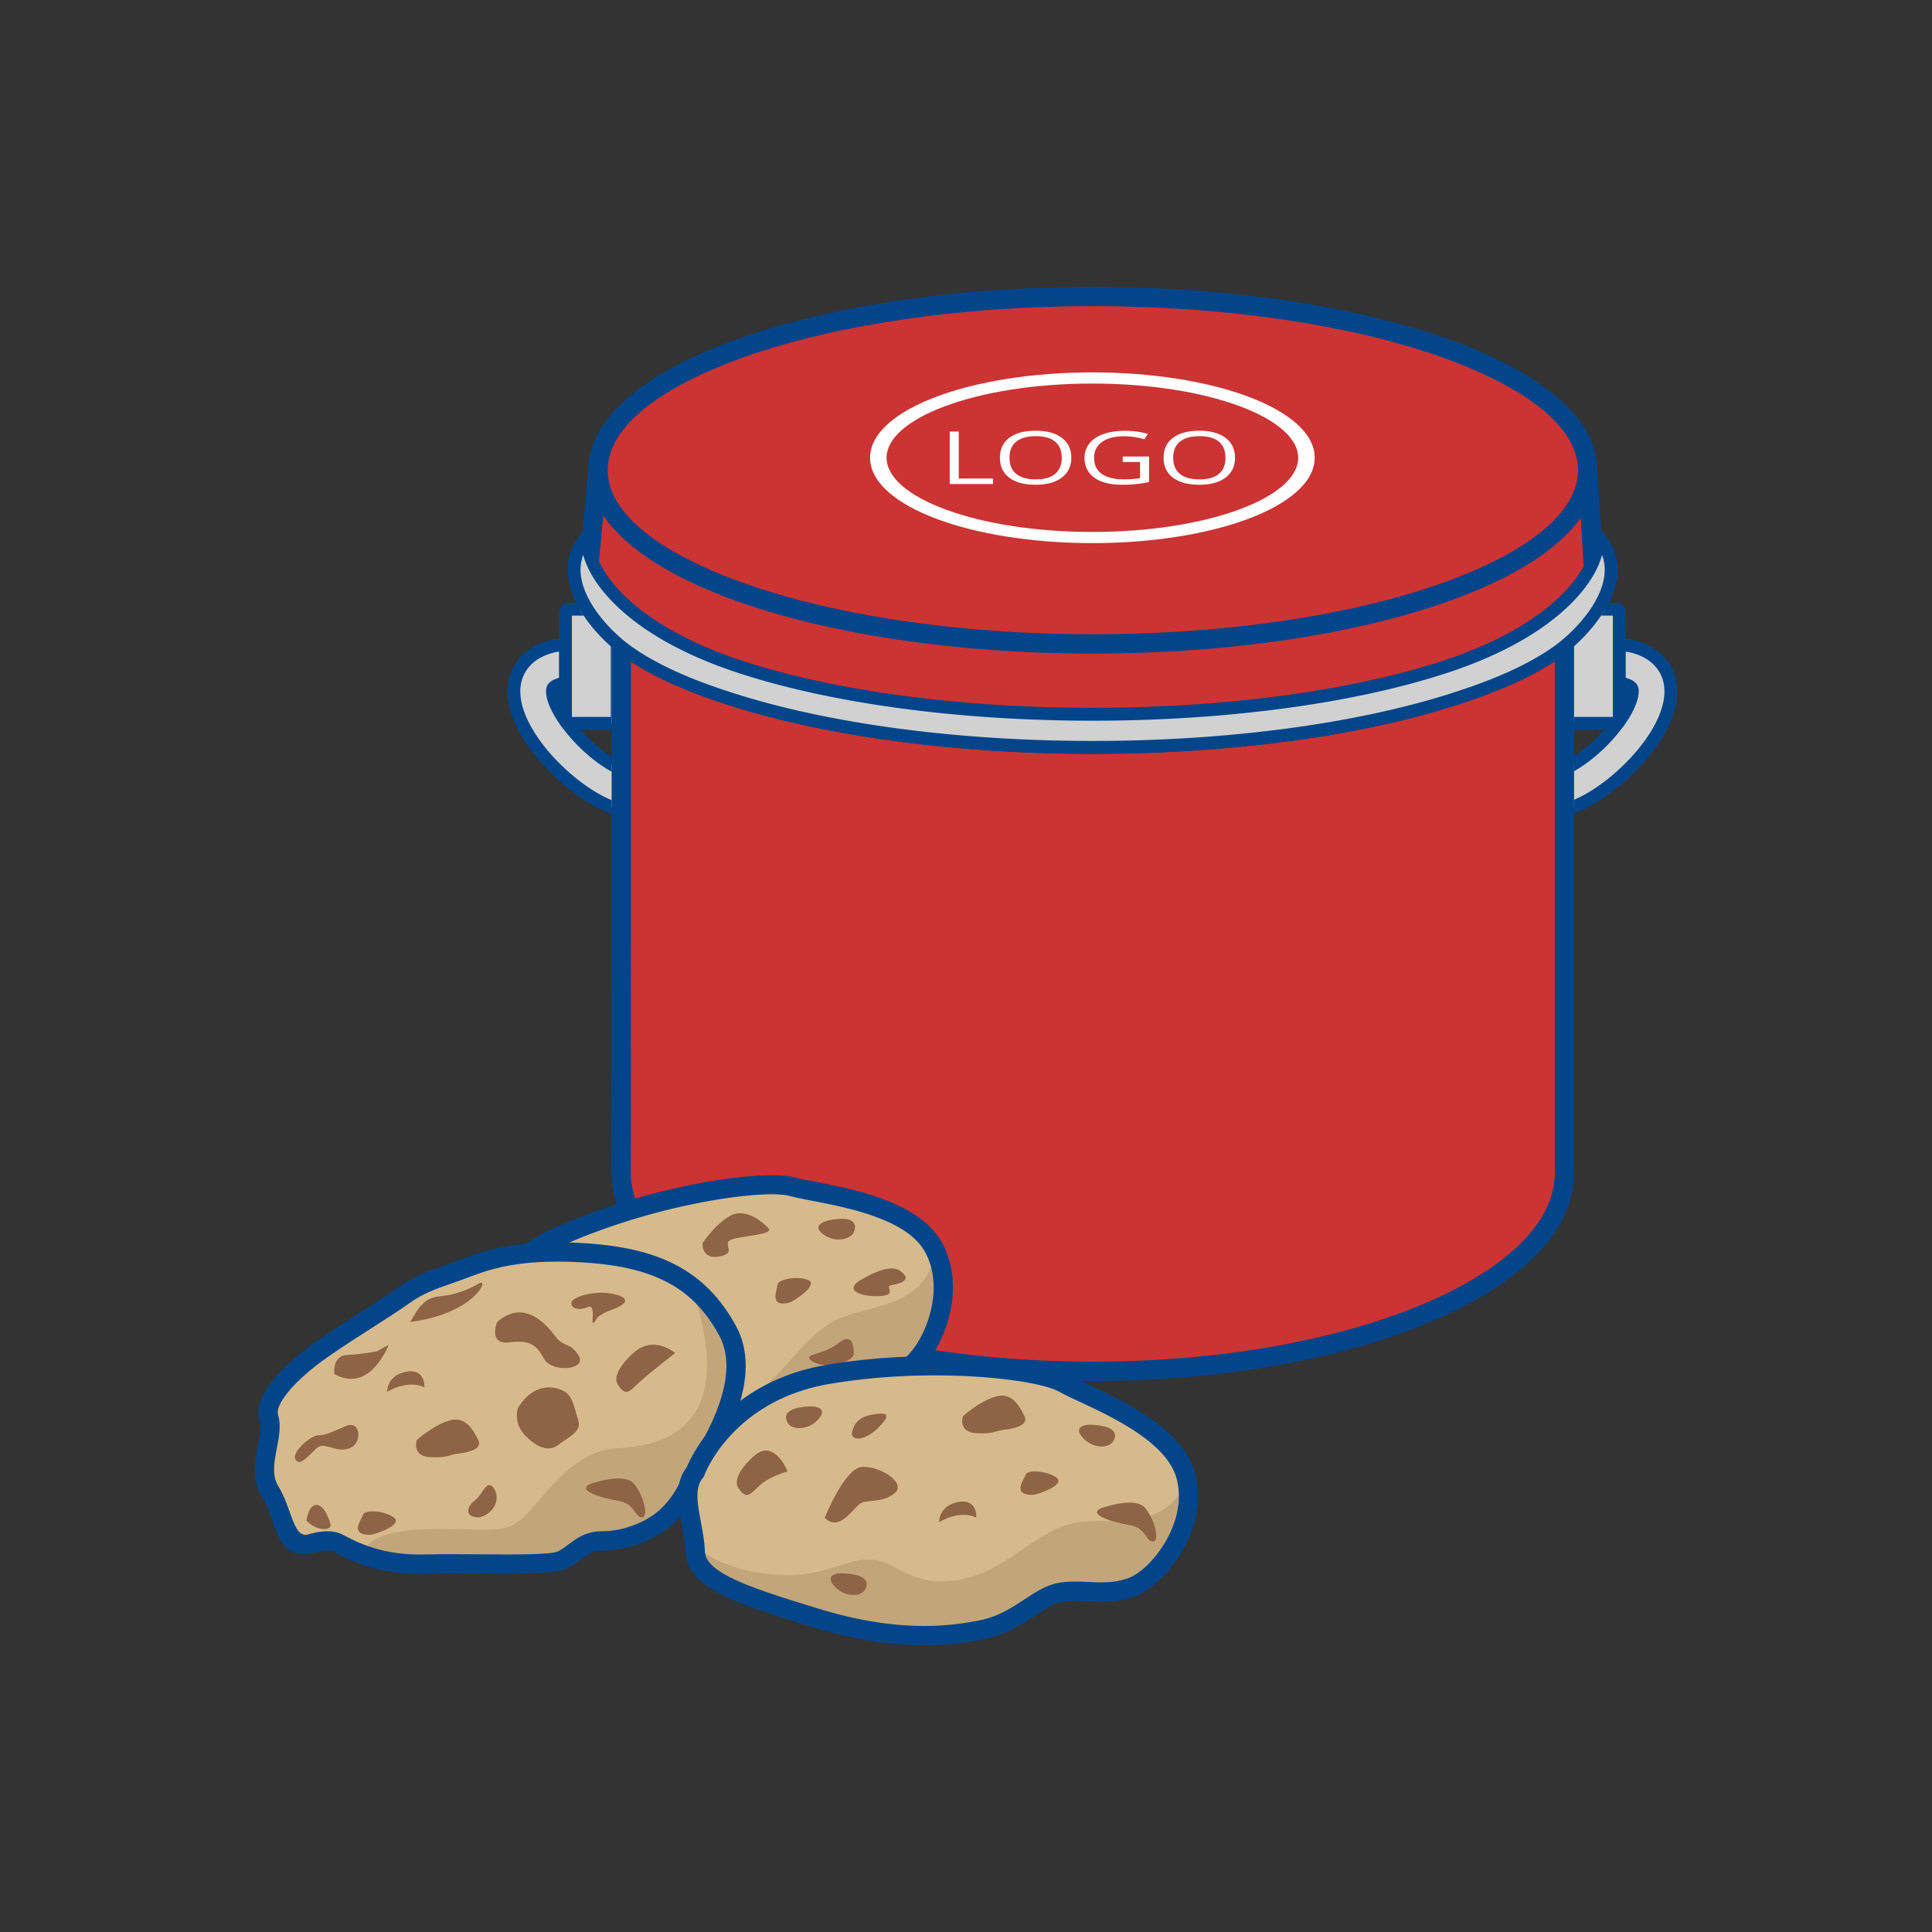 <svg id="Layer_1" xmlns="http://www.w3.org/2000/svg" version="1.1" viewBox="0 0 150 150"><rect x="0" y="0" width="150" height="150" fill="#333333" stroke="none"/><defs><style>.st0{fill:#02458b}.st1{fill:#fefefe}.st1,.st2,.st3,.st4,.st5,.st6{fill-rule:evenodd}.st2,.st7{fill:#d1d1d1}.st3{fill:#8f6346}.st4{fill:#d6ba8b}.st5{fill:#c33}.st6{fill:#c3a57a}</style></defs><path class="st5" d="M121.462 90.935c0 .044.004.088.004.132 0 8.505-16.394 15.4-36.616 15.4s-36.616-6.894-36.616-15.4c0-6.143.004-12.286.004-18.429V50.85c.072.054.143.106.213.156 1.257.893 2.688 1.636 4.111 2.252 1.415.613 2.817 1.1 4.035 1.491 7.851 2.518 18.047 3.778 28.233 3.778s20.381-1.26 28.233-3.778a44.224 44.224 0 0 0 4.035-1.491c1.424-.616 2.854-1.358 4.111-2.252.083-.059.167-.121.252-.185v40.113Z"/><path class="st0" d="m122.211 90.968.002.099c.003 4.583-4.272 8.672-11.182 11.578-6.716 2.825-15.975 4.572-26.182 4.572s-19.466-1.748-26.182-4.572c-6.91-2.906-11.184-6.995-11.184-11.578.007-13.833.006-27.666.004-41.499a12.057 12.057 0 0 0 1.5 1.204v21.866l-.007 18.429c.003 3.922 3.926 7.534 10.267 10.201 6.536 2.748 15.587 4.449 25.602 4.449s19.066-1.701 25.602-4.449c6.342-2.667 10.265-6.278 10.265-10.201v-.04l-.004-.092V50.746l.209-.146c.408-.29.851-.652 1.289-1.067v41.434ZM51.655 49.226l8.969 3.473a55.501 55.501 0 0 1-2.885-.836c-2.466-.791-4.469-1.696-6.085-2.637Zm56.471 3.704 9.972-3.758c-1.631.96-3.664 1.885-6.178 2.691a57.525 57.525 0 0 1-3.794 1.067Z"/><path class="st5" d="m46.43 36.505-.637 6.577c.685 2.302 3.786 6.164 11.947 8.781 14.945 4.792 39.235 4.792 54.18 0 7.57-2.428 10.788-5.927 11.76-8.258l-.412-7.1c0-7.45-17.201-13.488-38.419-13.488S46.43 29.056 46.43 36.505Z"/><path class="st0" d="m46.963 38.752-.534 5.513c.01.068.032.19.079.353-.913-1.466-1.026-2.659-.713-3.182-.277.276-.5.561-.677.852l.566-5.836a.748.748 0 0 1 .772-.693h.033a4.927 4.927 0 0 0-.059.747c0 .765.185 1.515.533 2.246Zm75.921 6.271a2.18 2.18 0 0 0 .092-.648l-.317-5.464c.401-.781.61-1.585.61-2.406 0-.251-.021-.499-.059-.747h.018a.748.748 0 0 1 .788.706l.32 5.517a4.77 4.77 0 0 0-.471-.546c.342.571.176 1.939-.981 3.588Z"/><path class="st2" d="M56.749 54.274c-2.417-.776-5.552-1.928-8.009-3.674-2.441-1.735-6.1-6.012-2.944-9.165-.795 1.327 1.151 6.967 11.944 10.428 14.945 4.792 39.235 4.792 54.18 0 10.793-3.461 12.739-9.1 11.944-10.428 3.156 3.153-.503 7.43-2.944 9.165-2.456 1.746-5.592 2.899-8.009 3.674-15.598 5.003-40.564 5.003-56.162 0Z"/><path class="st0" d="M84.849 22.267c10.69 0 20.383 1.527 27.413 3.995 7.264 2.55 11.757 6.167 11.757 10.244s-4.493 7.694-11.757 10.244c-7.03 2.468-16.723 3.995-27.413 3.995s-20.383-1.527-27.412-3.995C50.173 44.2 45.68 40.584 45.68 36.506s4.493-7.694 11.756-10.244c7.03-2.468 16.723-3.995 27.413-3.995Zm26.921 5.407c-6.875-2.414-16.392-3.907-26.921-3.907s-20.046 1.493-26.921 3.907c-6.641 2.332-10.748 5.46-10.748 8.832s4.108 6.5 10.749 8.831c6.875 2.414 16.392 3.907 26.92 3.907s20.046-1.493 26.921-3.907c6.641-2.331 10.749-5.46 10.749-8.831s-4.108-6.5-10.749-8.832Z"/><path class="st0" d="M56.597 54.749a44.115 44.115 0 0 1-4.035-1.491c-1.424-.616-2.854-1.358-4.111-2.252a12.845 12.845 0 0 1-1.619-1.379c-1.004-1.005-1.955-2.273-2.433-3.617-.502-1.409-.493-2.895.474-4.257.162-.228.352-.453.571-.672l.779.609a.444.444 0 0 0-.041.095c-.157.489.031 1.448.801 2.652.822 1.285 2.295 2.787 4.694 4.223 1.624.972 3.668 1.911 6.214 2.727 7.419 2.379 17.174 3.569 26.938 3.569s19.519-1.19 26.938-3.569c2.546-.817 4.59-1.755 6.214-2.727 2.4-1.436 3.872-2.938 4.694-4.223.77-1.204.958-2.163.801-2.652a.5.5 0 0 0-.041-.095l.781-.609c.215.215.404.439.569.672.968 1.362.976 2.848.474 4.257-.479 1.344-1.429 2.612-2.433 3.617a12.845 12.845 0 0 1-1.619 1.379c-1.257.893-2.688 1.636-4.111 2.252a44.006 44.006 0 0 1-4.035 1.491c-7.852 2.518-18.048 3.778-28.233 3.778s-20.382-1.26-28.233-3.778Zm-3.64-2.405c1.37.594 2.746 1.071 3.945 1.456 7.746 2.484 17.833 3.727 27.929 3.727s20.183-1.243 27.929-3.727c1.199-.385 2.574-.862 3.945-1.456 1.362-.59 2.729-1.298 3.927-2.15.47-.334.988-.767 1.49-1.27.914-.915 1.775-2.057 2.199-3.246.307-.862.38-1.752.06-2.595-.149.565-.426 1.207-.863 1.89-.895 1.398-2.474 3.019-5.022 4.543-1.684 1.008-3.797 1.979-6.422 2.82-7.525 2.413-17.389 3.62-27.242 3.62s-19.717-1.206-27.242-3.62c-2.625-.842-4.738-1.813-6.422-2.82-2.548-1.525-4.128-3.145-5.022-4.543-.437-.683-.714-1.325-.863-1.89-.32.843-.247 1.733.06 2.595.423 1.189 1.284 2.331 2.198 3.246.502.503 1.02.936 1.49 1.27 1.199.852 2.566 1.561 3.927 2.15Z"/><path class="st7" d="M43.075 50.136c.287-.062.573-.037.829.057v2.816a1.546 1.546 0 0 1-.197.057c-.405.089-.643.205-.745.338-.088.115-.087.346-.021.648.453 2.074 2.598 4.216 4.548 5.316v3.295c-2.164-.827-4.686-2.972-6.163-5.141-.643-.943-1.114-1.918-1.314-2.836-.251-1.144-.103-2.218.584-3.109.527-.683 1.335-1.188 2.479-1.439Z"/><path class="st0" d="M42.969 49.648a1.99 1.99 0 0 1 .935.022v1.073a1.002 1.002 0 0 0-.724-.119 4.505 4.505 0 0 0-1.299.485 3.03 3.03 0 0 0-.891.771 2.801 2.801 0 0 0-.54 1.204c-.087.466-.065.969.05 1.495.09.412.241.84.441 1.272a9.9 9.9 0 0 0 .797 1.388c.755 1.108 1.793 2.211 2.913 3.123.933.759 1.919 1.384 2.837 1.763v1.067c-1.121-.396-2.336-1.138-3.466-2.058-1.194-.972-2.302-2.15-3.109-3.334a10.813 10.813 0 0 1-.879-1.532 7.184 7.184 0 0 1-.511-1.479c-.142-.649-.167-1.285-.054-1.889a3.781 3.781 0 0 1 .731-1.63c.308-.4.699-.746 1.18-1.025.45-.261.978-.464 1.588-.598Zm.935 3.884-.091.022a2.017 2.017 0 0 0-.378.115l-.043.019c.001.064.014.152.037.258.048.221.138.464.261.72.062.13.134.265.214.402v.832a.26.26 0 0 0 .259.259h.495c.522.66 1.143 1.293 1.793 1.833.342.285.692.545 1.039.768v1.16a10.849 10.849 0 0 1-1.675-1.162 13.269 13.269 0 0 1-2.427-2.644 8.009 8.009 0 0 1-.594-1.015 4.283 4.283 0 0 1-.34-.942 2.193 2.193 0 0 1-.057-.524.905.905 0 0 1 .17-.532c.103-.133.253-.247.457-.34a2.87 2.87 0 0 1 .579-.184c.109-.024.211-.064.302-.118v1.073Z"/><path class="st2" d="M47.488 56.159h-3.326a.26.26 0 0 1-.259-.259v-8.345a.26.26 0 0 1 .259-.259h.842c.5.858 1.151 1.654 1.827 2.33.217.217.437.423.656.615v5.917Z"/><path class="st0" d="M47.488 56.659h-3.326a.754.754 0 0 1-.534-.223l-.003-.003a.757.757 0 0 1-.222-.533v-8.345c0-.207.085-.397.224-.535a.748.748 0 0 1 .535-.224h.573c.17.342.366.677.582 1h-.913v7.862h3.01v-5.482l.073.065v6.417Z"/><path class="st7" d="M126.55 50.136a1.488 1.488 0 0 0-.829.057v2.816c.063.023.129.042.197.057.405.089.643.205.745.338.088.115.087.346.021.648-.448 2.047-2.544 4.162-4.474 5.273v3.308c2.147-.847 4.628-2.968 6.089-5.112.643-.943 1.114-1.918 1.314-2.836.251-1.144.103-2.218-.584-3.109-.527-.683-1.335-1.188-2.479-1.439Z"/><path class="st0" d="M126.655 49.648a1.99 1.99 0 0 0-.935.022v1.073c.21-.125.466-.174.724-.119.508.112.939.276 1.299.485.366.212.661.473.891.771.283.368.459.773.54 1.204.087.466.065.969-.05 1.495-.09.412-.241.84-.441 1.272a9.9 9.9 0 0 1-.797 1.388c-.755 1.108-1.793 2.211-2.913 3.123-.908.739-1.865 1.35-2.763 1.732v1.072c1.1-.402 2.286-1.131 3.392-2.031 1.194-.972 2.302-2.15 3.109-3.334.344-.505.642-1.02.879-1.532.231-.499.406-.996.511-1.479.142-.649.167-1.285.054-1.889a3.781 3.781 0 0 0-.731-1.63 4.012 4.012 0 0 0-1.18-1.025 5.498 5.498 0 0 0-1.588-.598Zm-.934 3.884.091.022c.162.035.287.075.378.115l.043.019a1.411 1.411 0 0 1-.037.258 3.337 3.337 0 0 1-.261.72c-.062.13-.134.265-.214.402v.832a.26.26 0 0 1-.259.259h-.495a12.527 12.527 0 0 1-1.793 1.833c-.318.265-.642.507-.964.719v1.167a11.052 11.052 0 0 0 1.601-1.12 13.269 13.269 0 0 0 2.427-2.644c.232-.341.434-.683.594-1.015.159-.329.276-.646.34-.942.041-.189.062-.367.057-.524a.905.905 0 0 0-.17-.532 1.178 1.178 0 0 0-.458-.34 2.87 2.87 0 0 0-.579-.184 1.022 1.022 0 0 1-.302-.118v1.073Z"/><path class="st2" d="M122.21 56.159h3.252a.26.26 0 0 0 .259-.259v-8.345a.26.26 0 0 0-.259-.259h-.842c-.5.858-1.151 1.654-1.827 2.33-.193.193-.388.377-.583.55v5.981Z"/><path class="st0" d="M122.21 56.659h3.252a.754.754 0 0 0 .534-.223l.003-.003a.757.757 0 0 0 .222-.533v-8.345a.753.753 0 0 0-.224-.535.748.748 0 0 0-.535-.224h-.573c-.17.342-.366.677-.582 1h.913v7.862h-3.01v-5.482 6.482Z"/><path class="st1" d="M84.812 28.911c4.697 0 8.963.715 12.059 1.868 3.213 1.197 5.201 2.88 5.201 4.76s-1.988 3.562-5.201 4.76c-3.096 1.153-7.362 1.868-12.059 1.868s-8.963-.715-12.059-1.868c-3.213-1.197-5.201-2.879-5.201-4.76s1.988-3.562 5.201-4.76c3.096-1.153 7.362-1.868 12.059-1.868Zm11.443 2.627c-2.916-1.087-6.963-1.76-11.443-1.76s-8.526.673-11.443 1.76c-2.802 1.045-4.535 2.461-4.535 4.001s1.733 2.956 4.535 4.001c2.916 1.087 6.963 1.76 11.443 1.76s8.526-.673 11.443-1.76c2.802-1.045 4.535-2.461 4.535-4.001s-1.733-2.956-4.535-4.001Z"/><path class="st1" d="M73.738 37.578v-4.073h.7v3.645h2.656v.428h-3.356Zm9.437-2.041c0 .652-.244 1.165-.73 1.538-.488.374-1.166.56-2.034.56-.888 0-1.572-.183-2.053-.55-.482-.367-.724-.884-.724-1.552 0-.663.242-1.177.725-1.542.484-.365 1.17-.548 2.059-.548.867 0 1.541.186 2.028.557.486.372.729.884.729 1.537Zm-4.799-.001c0 .551.173.97.52 1.255.348.285.854.427 1.514.427.668 0 1.172-.141 1.513-.426.34-.284.51-.703.51-1.257 0-.548-.169-.963-.509-1.246-.339-.283-.841-.425-1.506-.425s-1.174.143-1.522.428c-.347.285-.52.699-.52 1.243Zm8.789-.091h2.047v1.981c-.319.068-.643.12-.973.156a10.97 10.97 0 0 1-1.145.053c-.912 0-1.622-.183-2.13-.55-.507-.367-.762-.88-.762-1.542 0-.423.127-.794.377-1.112.251-.318.613-.562 1.085-.73.473-.168 1.026-.252 1.661-.252.642 0 1.241.08 1.795.238l-.272.418a5.685 5.685 0 0 0-1.568-.234c-.734 0-1.306.147-1.718.443-.412.295-.617.704-.617 1.228 0 .55.199.967.595 1.251.397.285.98.426 1.749.426.416 0 .824-.032 1.223-.098v-1.254h-1.347v-.422Zm8.721.092c0 .652-.244 1.165-.73 1.538-.489.374-1.166.56-2.035.56-.888 0-1.572-.183-2.053-.55-.482-.367-.724-.884-.724-1.552 0-.663.242-1.177.725-1.542s1.17-.548 2.059-.548c.867 0 1.541.186 2.028.557.486.372.729.884.729 1.537Zm-4.8-.001c0 .551.173.97.52 1.255.348.285.853.427 1.514.427.668 0 1.172-.141 1.513-.426.34-.284.51-.703.51-1.257 0-.548-.169-.963-.509-1.246-.339-.283-.841-.425-1.506-.425s-1.174.143-1.522.428c-.348.285-.52.699-.52 1.243Z"/><path class="st4" d="M35.435 105.779s.675-6.589 8.192-9.876c7.517-3.288 15.783-4.345 17.895-3.764s8.984 1.174 10.941 4.679c1.957 3.506-.197 8.2-2.016 9.418-1.82 1.217-3.734.992-5.318 1.749-1.585.757-2.537 2.986-5.035 4.211-2.498 1.226-6.492 2.61-12.709 2.298-6.217-.312-9.82-.584-10.449-2.729-.629-2.145-2.355-4.241-1.5-5.986Z"/><path class="st6" d="M72.636 97.152c1.649 3.463-.427 7.904-2.189 9.083-1.82 1.217-3.734.992-5.318 1.749-1.585.757-2.537 2.986-5.035 4.211-2.498 1.226-6.492 2.61-12.709 2.298-6.217-.312-9.82-.584-10.449-2.729a8.112 8.112 0 0 0-.223-.653c.769.598 2.254 1.244 5.028 1.075 4.937-.302 6.109-2.419 8.275-3.057 2.166-.639 3.561 1.29 6.962-.066s4.387-4.121 7.167-6.137c2.598-1.883 7.552-.799 8.491-5.773Z"/><path class="st0" d="M34.706 105.572c.136-.934 1.301-7.154 8.622-10.355 3.356-1.468 6.863-2.498 9.918-3.141 3.94-.829 7.194-1.009 8.472-.657.367.101.933.21 1.602.339 3.022.584 8.043 1.554 9.797 4.696.951 1.704 1.035 3.643.659 5.396-.482 2.251-1.754 4.232-2.915 5.009-1.178.788-2.347 1.023-3.459 1.247-.701.141-1.378.277-1.955.553-.569.272-1.107.855-1.706 1.505-.849.922-1.809 1.962-3.321 2.705a22.516 22.516 0 0 1-5.127 1.783c-2.145.473-4.765.748-7.948.589-3.143-.158-5.628-.306-7.439-.693-2.041-.436-3.286-1.19-3.691-2.572-.184-.628-.482-1.277-.772-1.912-.709-1.546-1.384-3.022-.739-4.492Zm9.22-8.983c-7.116 3.112-7.745 9.261-7.747 9.278a.751.751 0 0 1-.072.241c-.429.874.122 2.075.699 3.335.313.683.633 1.382.847 2.111.223.761 1.095 1.217 2.566 1.531 1.702.363 4.128.507 7.201.662 3.034.152 5.521-.109 7.551-.556a21.021 21.021 0 0 0 4.793-1.669c1.255-.616 2.116-1.55 2.878-2.376.697-.757 1.322-1.435 2.166-1.838.747-.357 1.51-.511 2.3-.67.966-.195 1.981-.399 2.922-1.028.891-.596 1.885-2.201 2.286-4.072.307-1.434.247-3.005-.508-4.358-1.415-2.535-6.008-3.422-8.772-3.956-.691-.134-1.274-.246-1.711-.366-1.085-.298-4.053-.102-7.766.679-2.966.624-6.371 1.625-9.633 3.051Z"/><path class="st3" d="M46.048 106.777s.55-4.101 1.839-4.527c1.289-.425 3.602.331 3.01 1.278-.592.947-1.762 1.039-2.319 1.401-.556.362-1.055 2.732-2.53 1.848ZM66.7 99.447c.128-.032 2.248-1.496 3.231-.751.983.744-.192.988-.749 1.09-.557.102.55.729-.791.832-1.341.103-2.884-.347-1.692-1.171ZM39.543 103.479s-1.398 1.943-.547 2.702c.851.758.988.219 1.568-.645.58-.864 1.814-1.548 1.814-1.548s-1.651-2.301-2.834-.509ZM54.537 96.529s-.08 1.31 1.35 1.018c1.43-.293.07-1.002.908-1.31.838-.308 3.325-.364 2.871-.871-.454-.507-1.812-1.639-2.998-.961-1.186.679-2.131 2.124-2.131 2.124ZM54.751 104.944s-.365-1.22 1.047-1.869c1.411-.649 1.666.833 1.666.833s-1.241-.376-2.713 1.036ZM61.286 101.133c.343-.105 2.349-1.403 1.444-1.76-.906-.357-2.354-.013-2.359.357-.004.37-.73 1.815.915 1.403ZM46.534 100.029s-.364-1.221 1.047-1.869c1.412-.648 1.432-.276.85.747-.583 1.023-1.51 1.615-1.897 1.122ZM41.455 100.304s-.82-.692.592-1.34c1.411-.648 2.206-.436 1.623.588-.583 1.023-1.829 1.246-2.215.752ZM50.437 111.408s.397-.997-1.154-.903c-1.55.094-2.151.656-1.155 1.284.997.627 2.2.236 2.308-.381ZM66.337 95.535s.397-.997-1.154-.903c-1.55.094-2.151.656-1.155 1.284.997.627 2.2.236 2.309-.381ZM66.283 105.162s.121-1.932-1.154-.903c-1.275 1.03-3.018.825-2.022 1.453.996.627 3.067.067 3.176-.55Z"/><path class="st4" d="M23.996 119.887c.126-.021 1.425-.503 2.243-.084.817.419 3.018 1.739 6.748 1.634 3.73-.105 9.66.209 10.708-.335 1.048-.545 1.593-1.473 3.123-1.47 1.53.003 3.625-.646 4.988-1.925 1.362-1.278 1.823-2.703 2.242-3.542.419-.838 4.694-6.706 2.452-10.835-2.242-4.128-5.679-5.763-11.4-6.077-5.721-.314-8.006.88-9.661 1.467-1.655.587-2.766.901-4.107 1.865-1.341.964-4.107 2.62-6.329 4.17-2.221 1.551-4.589 3.814-4.128 5.323.461 1.509-1.048 3.856.084 5.679 1.132 1.823 1.09 4.485 3.039 4.128Z"/><path class="st6" d="M27.9 120.593c1.168.46 2.853.908 5.087.846 3.73-.105 9.66.209 10.708-.335 1.048-.545 1.593-1.473 3.123-1.47 1.53.003 3.625-.646 4.988-1.925 1.362-1.278 1.823-2.703 2.242-3.542.419-.838 4.694-6.706 2.452-10.835-.748-1.377-1.629-2.476-2.682-3.341.064.389.164.821.303 1.3 2.924 10.059-3.223 11.005-6.328 11.166-3.105.16-5.159 3.241-6.71 4.888-1.551 1.647-1.76 1.426-6.862 1.368-5.102-.058-5.697 1.313-5.697 1.313-.23.193-.435.381-.623.567Z"/><path class="st0" d="M23.873 119.149c.021-.004-.004-.002.022-.01l.034-.009c.455-.132 1.7-.478 2.649.008l.202.105c.893.469 2.919 1.538 6.186 1.447 1.23-.034 2.702-.024 4.16-.013 2.868.021 5.681.042 6.223-.24.275-.143.529-.333.779-.52.704-.525 1.387-1.035 2.689-1.033.723.001 1.595-.163 2.442-.49.747-.288 1.466-.7 2.032-1.232.998-.937 1.475-1.996 1.827-2.777.081-.18.155-.344.26-.553.08-.16.192-.343.343-.588l.026-.039c1.028-1.675 3.839-6.307 2.096-9.516-1.046-1.926-2.366-3.268-4.085-4.162-1.755-.912-3.947-1.375-6.7-1.526-4.901-.269-7.186.6-8.752 1.195-.23.087-.447.17-.619.231l-.609.212c-1.277.444-2.23.776-3.311 1.553-.67.481-1.63 1.096-2.699 1.781-1.19.762-2.516 1.611-3.638 2.395-1.181.824-2.4 1.852-3.164 2.838-.509.657-.801 1.252-.677 1.656.246.807.081 1.666-.095 2.577-.195 1.013-.406 2.108.099 2.924.405.652.664 1.374.906 2.05.36 1.004.669 1.865 1.362 1.739l.012-.003Zm.444 1.426c-.083.024-.143.042-.198.051-1.931.346-2.437-1.065-3.026-2.708-.214-.596-.442-1.233-.771-1.763-.816-1.314-.547-2.707-.298-3.996.14-.728.272-1.414.136-1.862-.286-.936.13-1.981.923-3.003.864-1.113 2.204-2.25 3.492-3.149 1.208-.844 2.514-1.68 3.685-2.43 1.07-.685 2.03-1.3 2.635-1.735 1.26-.906 2.299-1.268 3.692-1.752l.603-.212c.211-.075.395-.145.59-.219 1.685-.641 4.144-1.576 9.361-1.289 2.967.163 5.356.676 7.309 1.691 1.989 1.034 3.51 2.575 4.706 4.777 2.157 3.971-.99 9.152-2.133 11.014l-.023.041c-.15.244-.26.423-.284.471-.052.103-.138.295-.231.501-.404.896-.95 2.11-2.167 3.252-.715.671-1.604 1.185-2.519 1.537-1.02.394-2.085.592-2.981.59-.799-.002-1.289.364-1.793.74-.299.224-.603.451-.984.648-.865.449-3.864.427-6.92.405-1.439-.01-2.893-.021-4.113.013-3.661.103-5.926-1.092-6.921-1.617l-.193-.103c-.429-.214-1.234.009-1.545.099l-.03.01Z"/><path class="st3" d="M40.21 109.323s-.412 1.148.602 2.162 1.87 1.22 2.551.681c.681-.539 1.838-.993 1.537-1.891-.301-.898-.396-1.706-.919-2.134-.523-.428-2.393-1.077-3.772 1.181ZM32.35 111.818s-.396 1.252 1.062 1.315c1.458.064 1.363-.19 2.25-.285s1.791-.428 1.474-1.03-.887-1.912-2.203-1.542c-1.315.37-2.583 1.542-2.583 1.542ZM23.244 113.524c.299-.072.635-.383 1.282-1.042s1.486.356 2.576-.026.899-2.227-.228-1.748-1.606.743-2.181.731c-.575-.012-2.6 1.704-1.45 2.085ZM23.783 118.066s.623.647 1.366.647.551-.419.204-1.174c-.348-.755-1.234-1.294-1.57.527ZM31.834 102.638c.302-.339.791-1.847 2.205-1.979s2.328-.547 3.162-1.018-.316 2.356-5.367 2.997ZM38.6 102.638s-.735 1.791.943 1.583c1.678-.208 2.13.245 2.714 1.301.584 1.055 3.294.848 2.693-.226s-1.166-.679-1.788-1.489c-.623-.81-2.375-3.072-4.561-1.168ZM49.174 105.05s-1.828 1.545-1.187 2.488c.641.943.905.452 1.678-.245.773-.697 2.752-2.243 2.752-2.243s-1.659-1.451-3.242 0ZM46.328 102.393s.056-.302 1.244-.735c1.187-.433 1.376-.923 0-1.206-1.376-.283-2.94.198-3.166.584-.226.386.348.828 1.206.452.858-.375-.019 2.092.716.905ZM45.932 115.172c.132 0 2.545-.905 3.317.057.773.961 1.131 2.618.566 2.582-.566-.036-.477-1.055-1.803-1.282-1.326-.226-3.437-.848-2.08-1.357ZM37.201 117.811s.852-.141 1.239-.975c.387-.835-.247-1.777-.619-1.476-.372.302-.483.773-1.03 1.197-.547.424-.754 1.254.41 1.254ZM28.743 119.167c.358-.019 2.62-.79 1.828-1.356-.792-.566-2.281-.585-2.375-.227-.094.358-1.15 1.583.547 1.583ZM30.062 108.06s-.057-1.272 1.47-1.558c1.527-.286 1.414 1.213 1.414 1.213s-1.112-.667-2.884.345ZM25.953 106.671s-.17-1.414.98-1.47c1.15-.056 2.328-.283 2.328-.283l.914-.509s-1.433 3.845-4.222 2.262Z"/><path class="st4" d="M53.979 114.289s2.257-6.227 10.348-7.588c8.091-1.361 16.366-.377 18.273.7s8.429 3.322 9.475 7.199c1.046 3.876-2.184 7.906-4.245 8.645s-3.863.054-5.584.403c-1.721.349-3.187 2.279-5.908 2.861-2.722.582-6.932.954-12.887-.861-5.955-1.814-9.384-2.954-9.472-5.187-.088-2.233-1.254-4.686 0-6.171Z"/><path class="st6" d="M92.162 114.965c.757 3.76-2.335 7.563-4.332 8.278-2.061.738-3.863.054-5.584.403-1.721.349-3.187 2.279-5.908 2.861-2.722.582-6.932.954-12.887-.861-5.955-1.814-9.384-2.954-9.472-5.187a8.542 8.542 0 0 0-.057-.688c.6.767 1.883 1.755 4.616 2.265 4.862.907 6.513-.861 8.77-.954 2.256-.093 3.14 2.117 6.769 1.628 3.629-.488 5.257-2.931 8.444-4.21 2.978-1.195 7.52 1.061 9.64-3.536Z"/><path class="st0" d="M53.323 113.911c.359-.873 3.001-6.623 10.881-7.948 3.612-.608 7.264-.755 10.384-.635 4.023.154 7.223.771 8.378 1.423.331.187.854.431 1.471.719 2.789 1.301 7.424 3.463 8.362 6.937.508 1.884.118 3.785-.672 5.394-1.015 2.066-2.73 3.679-4.045 4.15-1.335.478-2.525.422-3.659.369-.715-.033-1.405-.066-2.03.061-.619.125-1.282.56-2.021 1.045-1.048.687-2.232 1.464-3.879 1.816-1.404.3-3.195.546-5.407.483-2.196-.063-4.804-.433-7.853-1.361-3.01-.917-5.385-1.665-7.047-2.48-1.874-.919-2.898-1.953-2.955-3.393-.026-.653-.157-1.356-.285-2.042-.312-1.672-.608-3.268.376-4.536Zm11.127-6.472c-7.659 1.289-9.765 7.1-9.771 7.117a.779.779 0 0 1-.129.217c-.628.744-.386 2.043-.133 3.405.137.739.278 1.494.308 2.253.031.793.766 1.447 2.117 2.109 1.562.766 3.88 1.496 6.825 2.392 2.906.885 5.381 1.237 7.46 1.297a20.979 20.979 0 0 0 5.055-.454c1.368-.292 2.43-.989 3.369-1.605.86-.564 1.632-1.07 2.548-1.256.812-.164 1.589-.128 2.394-.09.985.046 2.019.095 3.084-.287 1.009-.361 2.364-1.676 3.207-3.394.647-1.316.97-2.855.567-4.351-.756-2.803-4.996-4.78-7.547-5.97-.637-.297-1.176-.549-1.571-.771-.98-.553-3.906-1.084-7.698-1.229-3.029-.116-6.575.027-10.086.618Z"/><path class="st3" d="M64.032 117.837s1.531-3.844 2.884-3.944c1.354-.099 3.414 1.197 2.609 1.972-.804.775-1.962.579-2.59.795-.628.216-1.687 2.394-2.904 1.177ZM85.612 117.048c.132 0 2.545-.905 3.317.057.773.961 1.131 2.618.566 2.582s-.477-1.055-1.803-1.282c-1.326-.226-3.437-.848-2.08-1.357ZM58.524 113.057s-1.828 1.545-1.187 2.488c.641.943.905.452 1.678-.245.773-.697 2.136-1.061 2.136-1.061s-1.043-2.633-2.626-1.182ZM74.758 109.96s-.396 1.252 1.062 1.315c1.458.064 1.363-.19 2.25-.285.888-.095 1.791-.428 1.474-1.03-.317-.602-.887-1.912-2.203-1.542-1.315.37-2.583 1.542-2.583 1.542ZM72.919 118.175s-.057-1.272 1.47-1.559c1.527-.286 1.414 1.213 1.414 1.213s-1.112-.667-2.884.345ZM80.184 116.067c.358-.019 2.62-.79 1.828-1.356-.792-.566-2.281-.585-2.375-.227-.094.358-1.15 1.583.547 1.583ZM66.143 111.409s-.057-1.273 1.47-1.558 1.456.08.642.931c-.814.851-1.857 1.2-2.112.627ZM61.15 110.442s-.627-.87.9-1.156c1.527-.286 2.246.114 1.432.965-.814.851-2.077.764-2.332.191ZM67.163 123.396s.627-.87-.9-1.156c-1.527-.286-2.246.114-1.432.965.814.851 2.077.764 2.332.191ZM86.445 111.865s.627-.87-.9-1.156c-1.527-.286-2.246.114-1.432.965.814.851 2.077.764 2.332.191Z"/></svg>